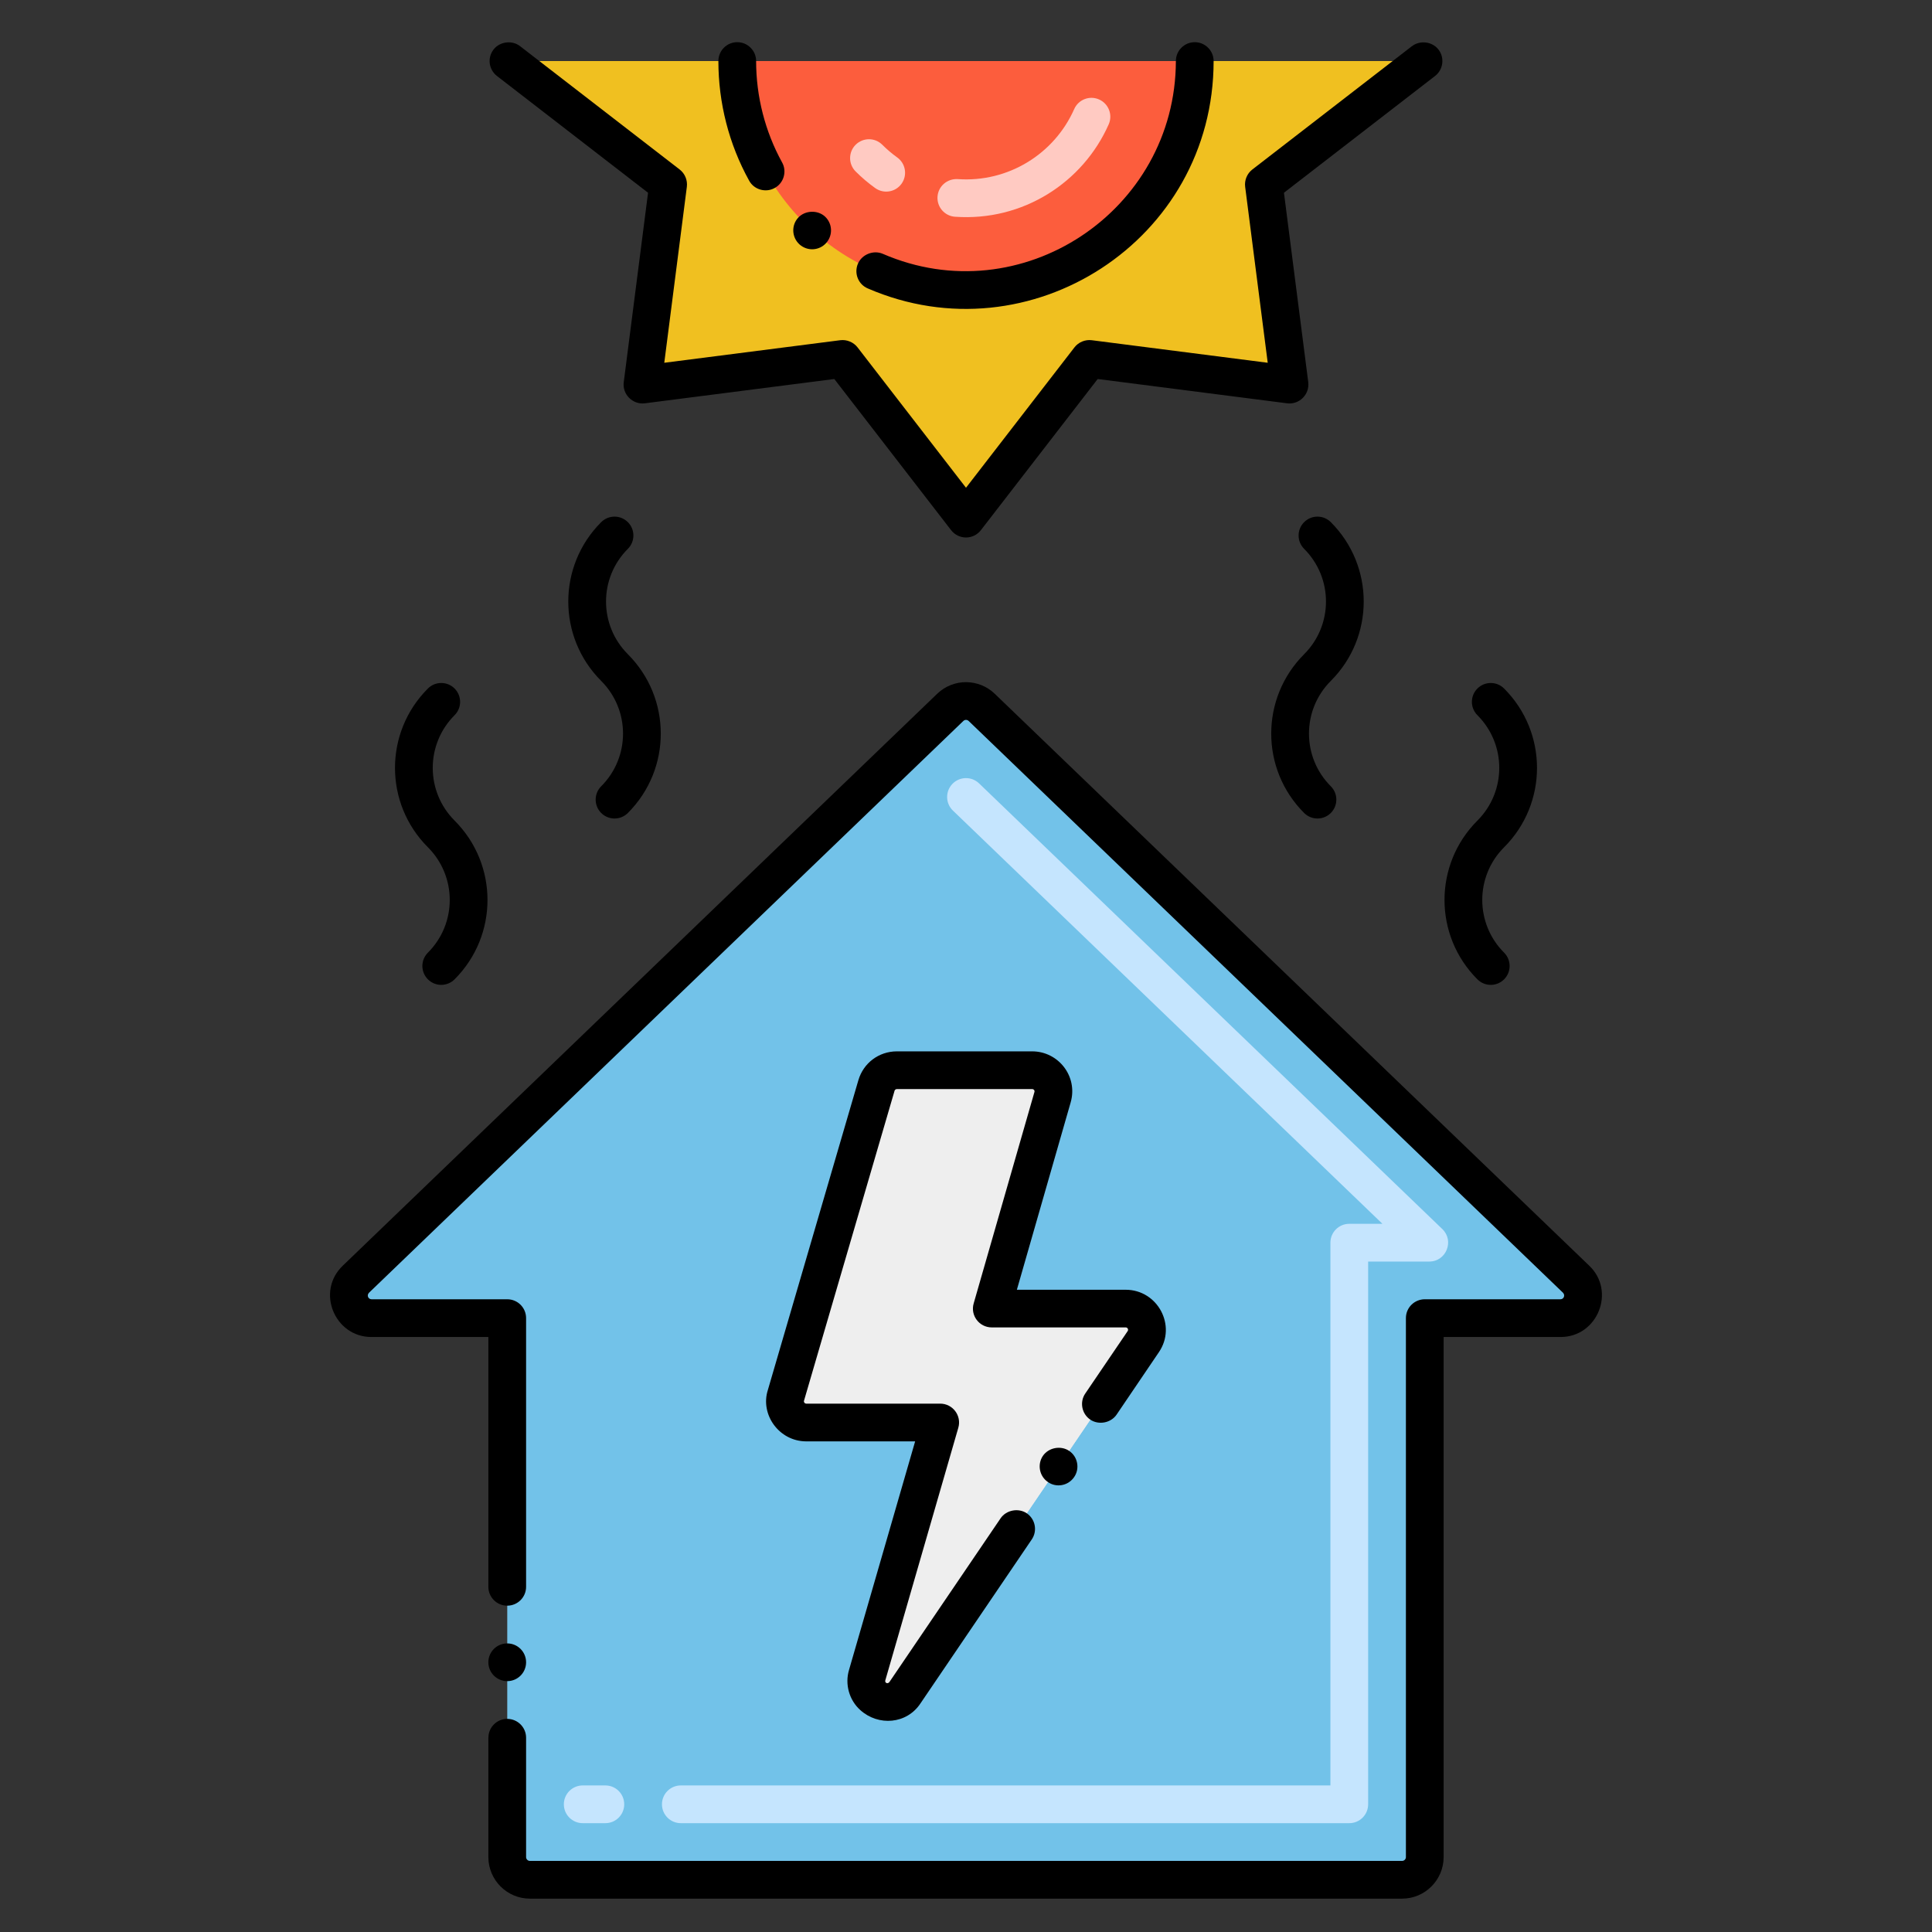 <?xml version="1.0" encoding="utf-8"?>
<!-- Generator: Adobe Illustrator 24.0.0, SVG Export Plug-In . SVG Version: 6.00 Build 0)  -->
<svg version="1.1" id="Layer_1" xmlns="http://www.w3.org/2000/svg" xmlns:xlink="http://www.w3.org/1999/xlink" x="0px" y="0px"
	 viewBox="0 0 256 256" enable-background="new 0 0 256 256" xml:space="preserve">
<rect x="0" y="0" width="256" height="256" fill="#333333" stroke="none"/>
<g>
</g>
<g>
	<path fill="#72C2E9" d="M125.92,93.729l-78.76,75.77c-1.946,1.872-0.621,5.162,2.08,5.162h17.973v71.417c0,1.657,1.343,3,3,3
		h115.573c1.657,0,3-1.343,3-3v-71.417h17.973c2.701,0,4.026-3.289,2.08-5.162l-78.76-75.77
		C128.918,92.612,127.082,92.612,125.92,93.729z"/>
	<path fill="#EEEEEE" d="M151.494,177.769l-31.579,46.519c-1.792,2.639-5.884,0.69-5.006-2.352l9.673-33.444h-17.757
		c-1.871,0-3.214-1.798-2.691-3.59l12.009-41.084c0.34-1.181,1.448-2.012,2.686-2.012h17.95c1.876,0,3.209,1.792,2.691,3.574
		l-8.053,28.015h17.757C151.427,173.395,152.749,175.914,151.494,177.769z"/>
	<path fill="#EEEEEE" d="M151.494,177.769l-31.579,46.519c-1.792,2.639-5.884,0.69-5.006-2.352l9.673-33.444h-17.757
		c-1.871,0-3.214-1.798-2.691-3.59l12.009-41.084c0.34-1.181,1.448-2.012,2.686-2.012h17.95c1.876,0,3.209,1.792,2.691,3.574
		l-8.053,28.015h17.757C151.427,173.395,152.749,175.914,151.494,177.769z"/>
	<polygon fill="#F0C020" points="167.468,24.438 170.866,50.958 144.346,47.561 128,68.718 111.654,47.561 85.134,50.958 
		88.532,24.438 67.375,8.092 188.625,8.092 	"/>
	<path fill="#FC5D3D" d="M158.313,8.092c0,16.745-13.567,30.313-30.313,30.313S97.687,24.838,97.687,8.092H158.313z"/>
	<path fill="#C5E5FE" d="M178.787,241.579H90.213c-1.381,0-2.5-1.119-2.5-2.5s1.119-2.5,2.5-2.5h86.073v-71.918
		c0-1.381,1.119-2.5,2.5-2.5h4.395l-56.915-54.755c-0.995-0.957-1.025-2.54-0.068-3.535c0.957-0.994,2.54-1.026,3.535-0.068
		l61.386,59.057c1.617,1.556,0.513,4.302-1.733,4.302h-8.099v71.918C181.287,240.46,180.167,241.579,178.787,241.579z
		 M80.213,241.579h-3c-1.381,0-2.5-1.119-2.5-2.5s1.119-2.5,2.5-2.5h3c1.381,0,2.5,1.119,2.5,2.5S81.594,241.579,80.213,241.579z"/>
	<path fill="#FFCAC2" d="M126.542,28.72c-1.377-0.099-2.414-1.294-2.316-2.671s1.293-2.4,2.671-2.317
		c6.711,0.474,12.816-3.347,15.44-9.279c0.558-1.263,2.034-1.834,3.297-1.274c1.263,0.559,1.833,2.035,1.275,3.298
		C143.504,24.174,135.549,29.357,126.542,28.72z M115.97,24.921c-0.92-0.659-1.794-1.401-2.596-2.205
		c-0.976-0.977-0.975-2.56,0.002-3.535c0.978-0.975,2.561-0.975,3.536,0.002c0.61,0.61,1.273,1.174,1.972,1.676
		c1.122,0.804,1.379,2.366,0.575,3.488C118.655,25.468,117.094,25.726,115.97,24.921z"/>
	<path d="M136.78,139.31h-17.95c-2.38,0.01-4.42,1.54-5.09,3.82l-12,41.07c-1.022,3.202,1.457,6.777,5.09,6.79h14.43l-8.75,30.25
		c-0.593,1.934,0.022,4.054,1.49,5.359c2.384,2.149,6.156,1.875,7.98-0.91l14.73-21.699c0.78-1.141,0.48-2.7-0.66-3.471
		c-1.11-0.75-2.73-0.43-3.47,0.67l-14.73,21.69c-0.26,0.327-0.642,0.079-0.54-0.23l9.67-33.46c0.467-1.594-0.731-3.199-2.4-3.199
		h-17.75c-0.18,0-0.31-0.16-0.31-0.301c0-0.029,0.01-0.06,0.01-0.069l12.01-41.11c0.02-0.08,0.16-0.2,0.28-0.2h17.96
		c0.19,0,0.341,0.173,0.29,0.38l-8.05,28.011c-0.469,1.597,0.731,3.189,2.4,3.189h17.76c0.23,0.009,0.383,0.277,0.24,0.49
		l-5.61,8.26c-0.785,1.134-0.47,2.711,0.66,3.47c1.11,0.75,2.73,0.44,3.48-0.659l5.61-8.28c2.396-3.516-0.171-8.255-4.38-8.271
		h-14.44l7.13-24.83C142.854,142.631,140.25,139.321,136.78,139.31z"/>
	<path d="M138.19,192.91c-0.77,1.14-0.47,2.699,0.67,3.47c1.081,0.765,2.665,0.523,3.47-0.66c0.777-1.123,0.481-2.702-0.66-3.47
		C140.56,191.5,138.94,191.81,138.19,192.91z"/>
	<path d="M64.71,246.08c0.01,3.029,2.47,5.5,5.5,5.5h115.58c3.03,0,5.49-2.471,5.5-5.5v-68.92h15.5c4.922,0,7.338-6.099,3.78-9.46
		L131.81,91.93c-2.068-2.005-5.443-2.102-7.63,0L45.43,167.7c-3.595,3.426-1.09,9.46,3.78,9.46h15.5v33.1c0,1.38,1.12,2.5,2.5,2.5
		c1.38,0,2.5-1.12,2.5-2.5v-35.6c0-1.39-1.119-2.5-2.5-2.5H49.24c-0.437,0-0.682-0.502-0.35-0.86l78.76-75.77
		c0.209-0.189,0.493-0.188,0.7,0l78.76,75.77c0.311,0.333,0.106,0.86-0.35,0.86h-17.97c-1.34,0-2.5,1.075-2.5,2.5v71.42
		c0,0.27-0.23,0.5-0.5,0.5H70.21c-0.27,0-0.5-0.23-0.5-0.5v-15.82c0-1.38-1.12-2.5-2.5-2.5c-1.37,0-2.49,1.11-2.49,2.48
		c-0.01,0.01-0.01,0.01-0.01,0.02V246.08z"/>
	<circle cx="67.21" cy="220.26" r="2.5"/>
	<path d="M90.06,22.46L68.9,6.109c-1.06-0.819-2.69-0.6-3.5,0.45c-0.85,1.09-0.64,2.67,0.45,3.51L85.87,25.54l-3.22,25.1
		c-0.213,1.639,1.218,3.006,2.8,2.8l25.1-3.22l15.47,20.021c1.013,1.307,2.948,1.306,3.96,0l15.47-20.021l25.1,3.22
		c1.558,0.204,2.994-1.119,2.8-2.8l-3.22-25.1l20.02-15.471c1.09-0.84,1.3-2.42,0.45-3.51c-0.81-1.05-2.43-1.26-3.49-0.45
		c-0.01,0-0.01,0-0.01,0L165.94,22.46c-0.7,0.54-1.06,1.42-0.95,2.29l2.99,23.319l-23.32-2.989c-0.87-0.11-1.76,0.26-2.29,0.95
		L128,64.63l-14.37-18.6c-0.53-0.69-1.43-1.061-2.29-0.95l-23.32,2.989l2.99-23.31C91.12,23.88,90.76,23,90.06,22.46z"/>
	<path d="M109.46,32.21c0.93-1.021,0.86-2.59-0.15-3.521c-0.01,0-0.01-0.01-0.01-0.01c-0.99-0.89-2.65-0.81-3.54,0.17
		c-0.928,1.011-0.846,2.597,0.17,3.53C106.994,33.33,108.555,33.21,109.46,32.21z"/>
	<path d="M102.65,24.91c1.246-0.677,1.632-2.246,0.98-3.391c-2.25-4.09-3.44-8.729-3.44-13.43c0-1.38-1.12-2.5-2.5-2.5
		s-2.5,1.12-2.5,2.5c0,5.54,1.4,11.02,4.07,15.84C99.931,25.177,101.511,25.556,102.65,24.91z"/>
	<path d="M114.99,38.22c21.434,9.285,45.82-6.35,45.82-30.13c0-1.38-1.12-2.5-2.5-2.5c-1.38,0-2.5,1.12-2.5,2.5
		c-0.039,19.886-20.521,33.488-38.84,25.54c-1.24-0.53-2.76,0.08-3.29,1.31C113.135,36.22,113.726,37.69,114.99,38.22z"/>
	<path d="M60.235,91.232c-0.977-0.977-2.56-0.977-3.536,0c-5.814,5.812-5.814,15.223,0,21.035c3.859,3.86,3.859,10.105,0,13.965
		c-0.977,0.976-0.977,2.559,0,3.535c0.977,0.977,2.56,0.977,3.536,0c5.814-5.812,5.814-15.223,0-21.035
		c-3.859-3.861-3.859-10.105,0-13.965C61.211,93.792,61.211,92.209,60.235,91.232z"/>
	<path d="M79.66,107.724c0.977,0.977,2.56,0.977,3.536,0c5.814-5.812,5.814-15.221,0-21.035c-3.859-3.86-3.859-10.105,0-13.965
		c0.976-0.977,0.976-2.56,0-3.535c-0.977-0.977-2.559-0.977-3.536,0c-5.812,5.813-5.814,15.222,0,21.035
		c3.86,3.86,3.86,10.104,0,13.965C78.684,105.164,78.684,106.747,79.66,107.724z"/>
	<path d="M195.765,129.768c0.977,0.977,2.559,0.977,3.536,0c0.976-0.977,0.976-2.56,0-3.535c-3.859-3.861-3.859-10.105,0-13.965
		c5.814-5.812,5.814-15.223,0-21.035c-0.977-0.977-2.559-0.977-3.536,0c-0.976,0.977-0.976,2.56,0,3.535
		c3.859,3.86,3.859,10.105,0,13.965C189.951,114.544,189.951,123.956,195.765,129.768z"/>
	<path d="M176.34,69.188c-0.977-0.977-2.56-0.977-3.536,0c-0.977,0.976-0.977,2.559,0,3.535c3.86,3.86,3.86,10.105,0,13.965
		c-5.813,5.814-5.814,15.223,0,21.035c0.977,0.977,2.559,0.977,3.536,0c0.976-0.977,0.976-2.56,0-3.535
		c-3.859-3.861-3.859-10.105,0-13.965C182.153,84.412,182.153,75.002,176.34,69.188z"/>
</g>
</svg>
